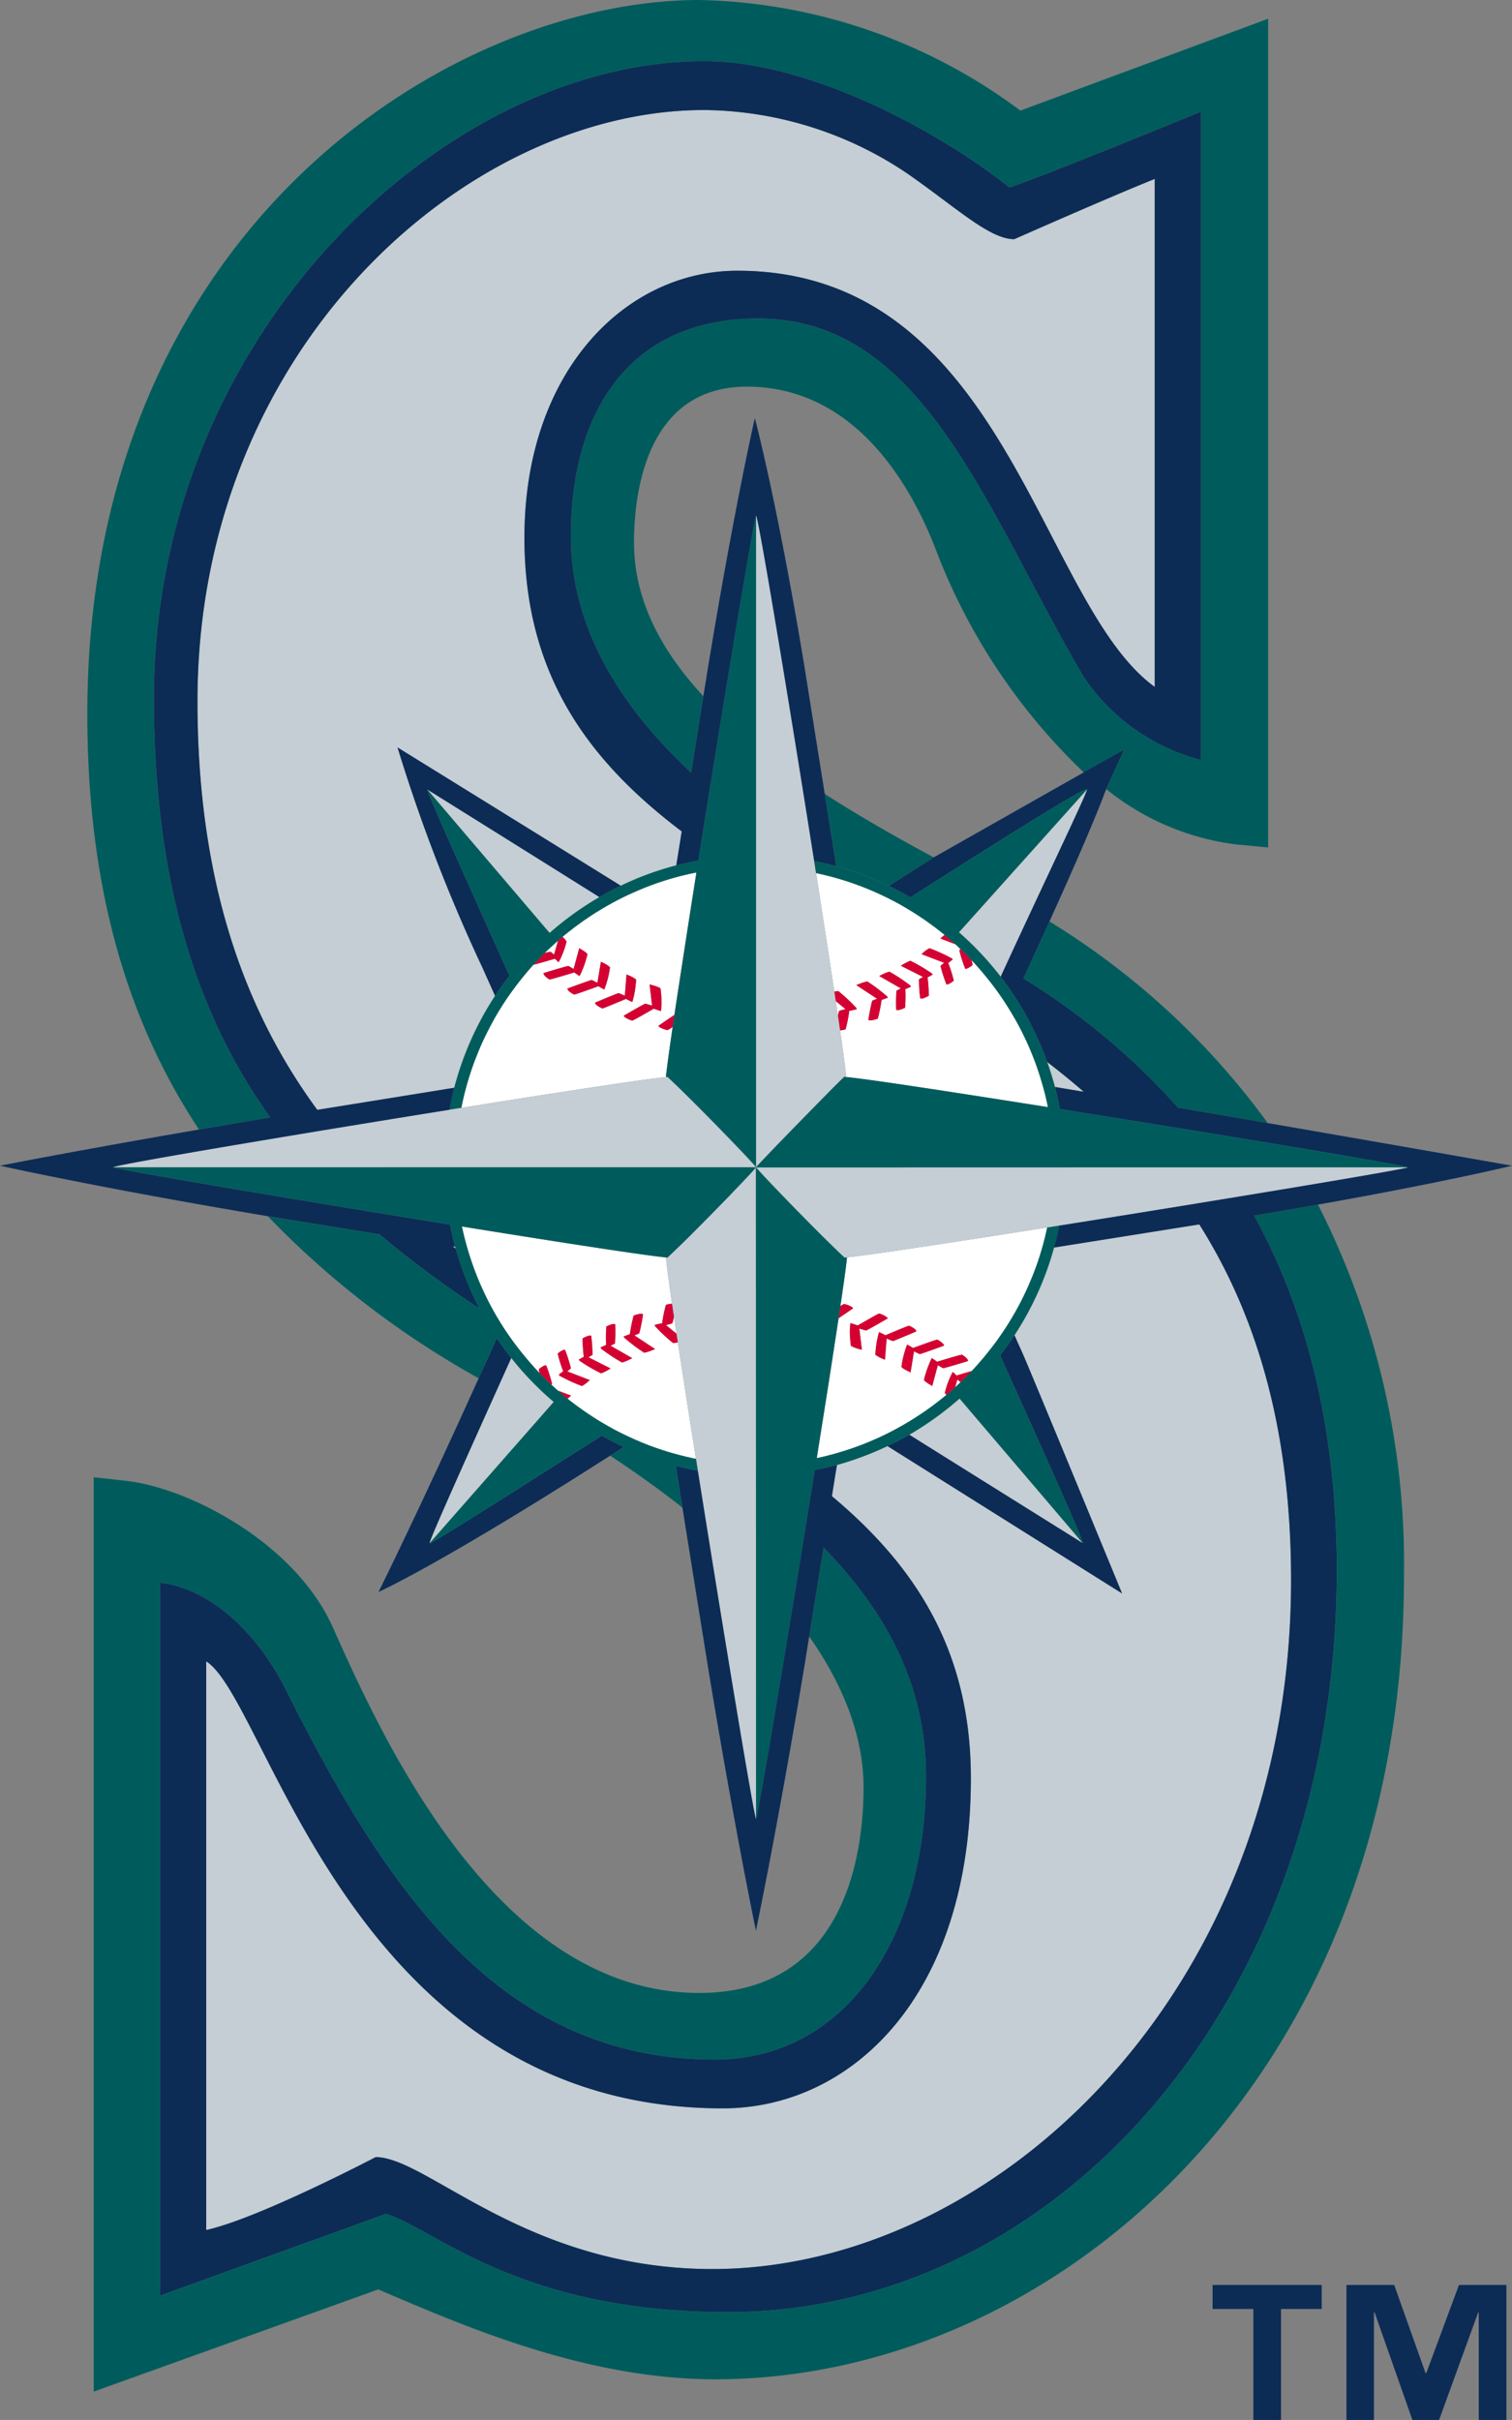 <svg xmlns="http://www.w3.org/2000/svg" viewBox="0 0 114.501 183.245"><rect x="0" y="0" width="114.501" height="183.245" fill="#808080" stroke="none"/><g data-name="Layer 2"><g data-name="Layer 1"><path d="M63.323 65.593a23.066 23.066 0 0 1 3.993 1.49l3.393-2.16c-2.734-1.475-5.563-3.07-8.253-4.808.305 1.912.61 3.838.867 5.478zm-15.213 43.43h.011a.018.018 0 0 1-.015-.007zm-1.703-.839l.005.009c-.005-.009-.01-.009-.018-.015a.02.02 0 0 0 .013.006z" fill="#005c5c"/><path d="M99.806 91.216c-1.443.256-2.99.526-4.637.799l-.198.035c3.91 7.113 6.258 15.899 6.258 26.835 0 32.902-21.376 56.19-46.109 56.19-15.85 0-22.047-6.244-25.89-7.441l-17.111 6.194v-53.98c4.098.48 7.581 4.203 9.498 8.044 7.6 15.178 16.214 28.065 32.542 28.065 9.61 0 15.97-8.854 15.97-21.456 0-7.004-3.131-12.574-7.758-17.318-.042.259-.084.522-.128.78-.368 2.266-.713 4.418-.964 5.956 2.709 3.865 4.115 7.716 4.115 11.44 0 4.676-1.209 15.551-12.435 15.551-15.363 0-24.05-19.404-27.758-27.694-2.872-6.412-10.936-10.56-15.65-11.084l-2.456-.273v69.238s20.055-7.197 21.548-7.736l1.013.432c5.963 2.536 14.966 6.373 24.503 6.373 25.637 0 52.16-22.742 52.16-60.799a59.876 59.876 0 0 0-6.513-28.15zm-61.765 9.169l-.003-.007zm41.432-30.61a281.41 281.41 0 0 1-1.167 2.554s-.278.598-.686 1.502c-.039.079-.077.17-.12.263a52.465 52.465 0 0 1 11.713 9.783c.077.014.149.024.222.036 2.183.374 4.405.751 6.568 1.128a57.673 57.673 0 0 0-16.53-15.266zm-2.2-61.4A42.05 42.05 0 0 0 52.96 0C34.268 0 6.613 17.18 6.613 54.059c0 12.478 2.71 22.784 8.455 31.472 1.49-.256 3.084-.526 4.766-.808.211-.034.416-.072.633-.108-5.382-7.523-8.81-17.431-8.81-31.762 0-27.61 22.09-48.226 41.664-48.226 8.044 0 17.847 5.369 23.125 9.57 3.117-1.056 14.5-5.738 14.5-5.738V57.54a15.3 15.3 0 0 1-8.928-6.365c-7.443-12.728-12.12-27.06-24.616-27.06-9.609 0-14.17 6.89-14.17 16.493 0 6.703 3.494 12.668 9.108 17.898.022-.144.04-.281.068-.42.33-2.065.638-3.978.856-5.366-3.178-3.428-5.252-7.277-5.252-11.631 0-3.55.834-11.809 8.546-11.809 8.421 0 12.638 7.885 14.404 12.587a45.911 45.911 0 0 0 11.124 16.635l3.047-1.75-1.366 2.996c0 .003.022-.057 0 0a19.453 19.453 0 0 0 9.847 4.193l2.42.231V1.42s-16.9 6.261-18.76 6.956z" fill="#005c5c"/><path d="M46.218 68.456l-.009.005.015-.009zm20.12 40.5l.003-.001-.008.001z" fill="#c4ced4"/><path d="M73.523 134.655c0 16.52-9.082 24.994-18.785 24.994-28.167 0-34.435-30.917-39.122-33.847v43.059c3.954-.865 12.833-5.52 12.833-5.52 3.91 0 11.422 8.476 25.504 8.476 21.29 0 43.817-20.868 43.817-52.165 0-11.616-2.71-20.221-6.949-26.938-2.96.473-7.386 1.18-11 1.752a23.292 23.292 0 0 1-2.998 6.637c.343.775.577 1.288.577 1.288.59 1.312 7.574 18.27 7.574 18.27s-11.588-7.282-17.767-11.16a23.994 23.994 0 0 1-3.824 1.43c-.125.732-.249 1.533-.383 2.363 6.244 5.23 10.523 11.61 10.523 21.36z" fill="#c4ced4"/><path fill="#c4ced4" d="M75.336 101.733v-.002l-.003.005.003-.003zm-40.869-7.338c-.063-.003-.127-.02-.192-.03.08.064.162.13.24.19-.014-.05-.033-.104-.048-.16zm2.066-21.125a125.42 125.42 0 0 1-6.428-16.672s10.777 6.666 16.908 10.472a23.056 23.056 0 0 1 4.2-1.542c.132-.805.27-1.673.412-2.572-6.981-5.286-11.911-11.78-11.911-22.24 0-12.609 7.664-20.216 16.121-20.216 20.337 0 22.816 25.155 31.611 31.515V13.55c-3.324 1.327-10.637 4.562-10.637 4.562-1.883 0-4.386-2.394-8.134-4.997A27.945 27.945 0 0 0 53.33 8.332c-17.996 0-38.375 18.038-38.375 44.767 0 13.788 3.63 23.531 9.074 30.942 2.804-.452 6.92-1.115 10.374-1.674a23.436 23.436 0 0 1 3.089-6.957c-.554-1.24-.958-2.14-.958-2.14zm27.001 36.717h.003-.006.003zm16.352-27.68l2.182.363q-1.359-1.178-2.771-2.26c.22.621.422 1.25.59 1.897zm-44.553-.091v.006-.007.001z"/><path d="M42.178 71.305a26.498 26.498 0 0 0 .079-.069.977.977 0 0 1-.079.069z" fill="#c4ced4"/><path fill="#0c2c56" d="M91.826 174.842h3.088v8.403h2.095v-8.403h3.082v-1.821h-8.265v1.821zm16.183 4.857h-.054l-2.375-6.678h-3.616v10.224h2.083v-8.143h.05l2.862 8.143h2.019l2.962-8.143h.043v8.143h2.095v-10.224h-3.593l-2.476 6.678z"/><path d="M50.94 77.763a3.46 3.46 0 0 1-.387.241 1.938 1.938 0 0 1-.62-.235l-.012-.002.005-.004a.173.173 0 0 1-.064-.088s.768-.533 1.21-.824c.211-1.418.47-3.075.747-4.883.281-1.838.596-3.834.919-5.901-.566.11-1.123.24-1.674.395a22.056 22.056 0 0 0-3.174 1.157c-.567.25-1.127.532-1.666.833l-.015.009a20.54 20.54 0 0 0-.91.532c-.017.012-.04.023-.06.035-.275.173-.546.348-.816.533-.035.025-.079.053-.12.081-.243.166-.483.345-.722.52-.055.041-.11.08-.162.122-.277.214-.554.43-.826.658a1.448 1.448 0 0 1 .312.351 6.508 6.508 0 0 1-.6 1.57s-.166-.142-.281-.267c-.19.052-1.203.36-1.632.458-.246.273-.487.556-.72.84a.189.189 0 0 0-.025.031c-.226.276-.449.562-.663.852q-.573.761-1.072 1.565c-.262.412-.502.839-.728 1.266a2.71 2.71 0 0 0-.112.212c-.231.442-.452.89-.65 1.343a.03.03 0 0 1-.011.025c-.206.477-.399.96-.578 1.45a.084.084 0 0 1-.018.048c-.176.503-.34 1.015-.482 1.529v.008a21.462 21.462 0 0 0-.395 1.66l-.003.008c2.72-.439 5.316-.85 7.588-1.196 3.944-.61 6.924-1.044 7.91-1.133.005-.132.025-.31.053-.516.086-.713.245-1.843.454-3.283zm-9.328-3.594s-.477-.281-.452-.485c0 0 1.796-.55 1.894-.54l.386.227.387-1.433.037-.136.12.07s.456.26.503.385a7.53 7.53 0 0 1-.595 1.651 3.7 3.7 0 0 1-.403-.274c-.109.036-1.788.545-1.877.535zm1.36.685s1.754-.651 1.846-.646l.422.209.243-1.445.023-.145.137.063a2.243 2.243 0 0 1 .551.353 7.175 7.175 0 0 1-.432 1.683 3.619 3.619 0 0 1-.445-.248c-.079.025-1.75.64-1.837.633 0 0-.524-.251-.508-.457zm2.09 1.071s1.708-.725 1.795-.725l.46.191.116-1.454.007-.148.139.057a2.438 2.438 0 0 1 .592.322 7.32 7.32 0 0 1-.286 1.707 3.613 3.613 0 0 1-.477-.237c-.034.013-1.703.72-1.788.726 0 0-.557-.23-.557-.439zm2.823 1.358a1.826 1.826 0 0 1-.583-.273h-.006l.006-.003a.216.216 0 0 1-.065-.097s1.55-.9 1.634-.908l.51.14-.169-1.44-.02-.161.163.047a2.594 2.594 0 0 1 .661.246 7.004 7.004 0 0 1 .042 1.724 4.8 4.8 0 0 1-.55-.179c-.028.02-1.541.896-1.623.904z" fill="#fff"/><path d="M41.959 72.283l.298-1.047c-.348.303-.683.611-1.013.933a2.481 2.481 0 0 1 .445-.102zm-6.976 20.59v.002c.117.566.258 1.127.42 1.676a22.484 22.484 0 0 0 2.635 5.827l.003.007q.505.796 1.08 1.545c.255.337.523.668.794.988.03.037.055.07.085.102.283.333.573.653.877.966a.933.933 0 0 1-.07-.31s.385-.328.554-.284a10.329 10.329 0 0 1 .447 1.398l-.057.056c.164.151.329.307.502.456l.998.38-.145.12s-.056.05-.131.11c.261.207.529.408.795.609.047.025.084.058.127.085.238.17.474.34.72.502.027.015.052.035.079.048.263.178.53.347.802.511a.068.068 0 0 1 .03.019c.284.164.578.338.866.492.008.006.013.006.018.015.554.296 1.118.566 1.694.823a.018.018 0 0 0 .015.007 22.074 22.074 0 0 0 2.906 1.04c.551.152 1.109.293 1.678.406-.318-2.007-.622-3.928-.893-5.703-.17-1.103-.333-2.154-.48-3.122a1.309 1.309 0 0 1-.365.05 12.117 12.117 0 0 1-1.316-1.227l-.043-.028.013-.009a.177.177 0 0 1-.042-.103s.363-.096.568-.126a9.048 9.048 0 0 1 .286-1.398 2.292 2.292 0 0 1 .46-.084c-.135-.952-.25-1.75-.331-2.378l-.015.016a.34.34 0 0 0 .013-.043 23.779 23.779 0 0 1-.127-1.099c-.981-.091-3.914-.522-7.801-1.126a1311.94 1311.94 0 0 1-7.65-1.216zm8.252 10.741l-.277.23 1.711.661-.142.115a2.2 2.2 0 0 1-.457.332 12.487 12.487 0 0 1-1.677-.768l-.007-.004v-.001c-.037-.032-.064-.06-.067-.082a3.841 3.841 0 0 1 .334-.263 9.267 9.267 0 0 1-.421-1.34s.386-.33.557-.281a11.555 11.555 0 0 1 .446 1.401zm4.462-2.578a12.145 12.145 0 0 1 .287-1.416s.56-.221.713-.1a13.243 13.243 0 0 1-.29 1.454l-.368.143 1.569 1.036-.195.082a3.491 3.491 0 0 1-.63.196 12.774 12.774 0 0 1-1.469-1.105l-.038-.027.01-.003a.207.207 0 0 1-.054-.096s.273-.11.465-.164zm-1.779-.59s.509-.263.671-.173a13.997 13.997 0 0 1-.015 1.46l-.335.169 1.643.942-.188.092a2.953 2.953 0 0 1-.589.235 13.28 13.28 0 0 1-1.53-1.006l-.049-.029.01-.007a.203.203 0 0 1-.056-.093s.239-.12.421-.191a10.001 10.001 0 0 1 .017-1.4zm-1.147.702a11.517 11.517 0 0 1 .095 1.45l-.302.178 1.675.847-.167.102a3.183 3.183 0 0 1-.552.268 12.148 12.148 0 0 1-1.606-.938l-.028-.012.011-.001c-.036-.039-.061-.069-.061-.094 0 0 .214-.125.374-.203a12.38 12.38 0 0 1-.092-1.4s.49-.28.653-.197z" fill="#fff"/><path d="M50.433 100.34l.802.654c-.07-.46-.134-.904-.196-1.317a2.448 2.448 0 0 1-.137.537zm13.707-5.131c-.017.154-.031.355-.065.603-.087.7-.238 1.76-.436 3.093.146-.092.25-.157.273-.165a1.769 1.769 0 0 1 .613.239l.007.002h-.004a.17.17 0 0 1 .07.092s-.649.447-1.094.745c-.216 1.44-.479 3.128-.762 4.975-.277 1.753-.579 3.651-.892 5.621h.002c.57-.12 1.131-.264 1.679-.427l.006-.003a21.818 21.818 0 0 0 2.796-1.028l.008-.001a22.949 22.949 0 0 0 2.627-1.39l.042-.025c.278-.17.556-.352.829-.536a1.341 1.341 0 0 1 .117-.08c.248-.169.492-.345.737-.526.048-.04.103-.078.153-.117.28-.216.56-.435.83-.66a.514.514 0 0 1-.125-.157 6.448 6.448 0 0 1 .601-1.58s.168.145.286.273c.14-.04.688-.21 1.147-.338.302-.315.586-.643.866-.975.033-.038.062-.077.092-.108q.41-.495.785-1l.008-.005c.374-.509.73-1.03 1.065-1.567a22.635 22.635 0 0 0 1.418-2.665c.003-.01.01-.018.01-.022.196-.443.38-.885.55-1.339a.445.445 0 0 1 .036-.094c.169-.467.33-.942.467-1.426.162-.548.301-1.106.422-1.669v-.003a2506.8 2506.8 0 0 1-7.396 1.153c-3.829.586-6.733 1.008-7.768 1.11zm1.128 7l-.164-.044a2.701 2.701 0 0 1-.663-.25 7.018 7.018 0 0 1-.043-1.726 4.853 4.853 0 0 1 .55.18c.048-.022 1.54-.893 1.62-.906a1.68 1.68 0 0 1 .587.28h.007a.18.18 0 0 1 .057.095s-1.547.897-1.632.91l-.511-.14zm2.34-.66l-.465-.19-.127 1.602-.137-.056a2.512 2.512 0 0 1-.593-.325 7.827 7.827 0 0 1 .281-1.708 4.394 4.394 0 0 1 .484.238c.049-.018 1.703-.725 1.79-.725 0 0 .55.226.55.432 0 0-1.704.732-1.782.732zm2.038.987l-.432-.21-.26 1.598-.131-.067s-.496-.234-.558-.357a7.364 7.364 0 0 1 .43-1.684 3.659 3.659 0 0 1 .442.256c.1-.031 1.755-.642 1.838-.636a1.614 1.614 0 0 1 .469.347l.005.003h-.002a.25.25 0 0 1 .042.11s-1.76.642-1.843.64zm3.658.526s-1.813.557-1.898.542l-.385-.227-.426 1.575-.122-.075s-.45-.262-.506-.384a8.21 8.21 0 0 1 .593-1.655 3.487 3.487 0 0 1 .402.277c.13-.04 1.801-.549 1.888-.535 0 0 .476.28.454.482z" fill="#fff"/><path d="M72.335 105.049c.139-.127.27-.256.406-.387l-.244-.199zm-9.631-33.106c.17 1.111.326 2.173.48 3.15a1.016 1.016 0 0 1 .307-.041 13.037 13.037 0 0 1 1.312 1.221l.047.04-.015.004a.187.187 0 0 1 .045.102s-.365.097-.568.127a9.946 9.946 0 0 1-.279 1.402 4.106 4.106 0 0 1-.417.078c.137.95.25 1.75.33 2.38.065.5.112.895.137 1.15 1.005.093 3.9.512 7.731 1.1 2.253.346 4.833.75 7.543 1.178-.053-.288-.123-.575-.19-.86a18.38 18.38 0 0 0-.22-.82 22.227 22.227 0 0 0-2.514-5.721 22.207 22.207 0 0 0-1.865-2.6c-.042-.05-.084-.1-.122-.15a22.72 22.72 0 0 0-.884-.992 1.864 1.864 0 0 1 .092.382s-.387.326-.56.283a10.887 10.887 0 0 1-.448-1.4l.095-.082c-.13-.127-.254-.251-.388-.372l-1.138-.436.137-.123s.085-.07.184-.147a21.566 21.566 0 0 0-.797-.626c-.031-.025-.067-.049-.1-.074a32.217 32.217 0 0 0-.74-.529.44.44 0 0 1-.044-.028 25.553 25.553 0 0 0-1.727-1.067 23.7 23.7 0 0 0-1.674-.84 22.521 22.521 0 0 0-2.975-1.1h-.003v-.002q-.827-.24-1.676-.417l.904 5.83zm4.058 3.77a13.756 13.756 0 0 1-.283 1.418s-.57.219-.718.1a14.648 14.648 0 0 1 .29-1.46l.366-.145-1.574-1.035.205-.077a3.404 3.404 0 0 1 .629-.198 13.085 13.085 0 0 1 1.465 1.102l.04.027-.012.007c.034.04.059.076.055.1 0 0-.27.105-.463.16zm1.778.59s-.514.268-.672.165a12.936 12.936 0 0 1 .019-1.448l.331-.175-1.637-.94.18-.092a3.497 3.497 0 0 1 .593-.236 13.324 13.324 0 0 1 1.539 1.014l.044.022-.012.005c.033.043.058.075.058.099 0 0-.247.115-.423.182a10.424 10.424 0 0 1-.02 1.405zm1.794-.9s-.479.283-.648.194a10.63 10.63 0 0 1-.093-1.441l.306-.181-1.68-.847.173-.105a3.31 3.31 0 0 1 .548-.272 12.755 12.755 0 0 1 1.612.948l.015.01-.007.003c.035.032.067.064.067.086 0 0-.219.13-.385.209a10.722 10.722 0 0 1 .092 1.396zm1.733-2.837l.007.003v.001c.04.032.067.057.072.077a3.362 3.362 0 0 1-.34.268 10.185 10.185 0 0 1 .423 1.343s-.385.323-.557.281a10.843 10.843 0 0 1-.45-1.397l.272-.238-1.707-.655.14-.127a2.105 2.105 0 0 1 .466-.32 12.804 12.804 0 0 1 1.674.764z" fill="#fff"/><path d="M64.026 76.41l-.738-.605c.055.387.116.76.17 1.118a1.58 1.58 0 0 1 .101-.388z" fill="#fff"/><path d="M72.152 103.884a6.448 6.448 0 0 0-.6 1.58.514.514 0 0 0 .123.158c.052-.044.102-.09.156-.134l.202-.181a.576.576 0 0 0 .077-.062c.076-.064.151-.126.225-.196l.162-.586.244.2c.084-.076.163-.155.247-.233l.303-.297.294-.314c-.459.128-1.007.298-1.147.338a4.182 4.182 0 0 0-.286-.273zm-1.592-1.046a8.21 8.21 0 0 0-.593 1.655c.056.122.506.384.506.384l.122.075.426-1.575.385.227c.085.015 1.898-.542 1.898-.542.022-.203-.454-.482-.454-.482-.087-.013-1.757.495-1.888.535a3.487 3.487 0 0 0-.402-.277zm.888-1.052h.001l-.005-.003a1.614 1.614 0 0 0-.469-.347c-.083-.006-1.737.605-1.838.636a3.659 3.659 0 0 0-.442-.256 7.364 7.364 0 0 0-.43 1.684c.062.123.558.357.558.357l.132.067.26-1.597.431.21c.084.001 1.843-.642 1.843-.642a.25.25 0 0 0-.041-.109zm-2.608-1.401c-.086 0-1.74.707-1.789.725a4.394 4.394 0 0 0-.484-.238 7.827 7.827 0 0 0-.28 1.708 2.512 2.512 0 0 0 .592.325l.137.056.127-1.602.466.19c.079 0 1.781-.732 1.781-.732 0-.206-.55-.432-.55-.432zm-1.621-.547a.18.18 0 0 0-.057-.096h-.007a1.68 1.68 0 0 0-.588-.28c-.078.014-1.571.885-1.62.908a4.853 4.853 0 0 0-.55-.18 7.018 7.018 0 0 0 .044 1.725 2.701 2.701 0 0 0 .663.25l.164.043-.192-1.6.51.14c.086-.013 1.633-.91 1.633-.91zm-2.691-.858h.004l-.007-.001a1.769 1.769 0 0 0-.613-.24 3.608 3.608 0 0 0-.273.166c-.038.29-.087.594-.135.913.445-.298 1.095-.745 1.095-.745a.17.17 0 0 0-.07-.092zm-14.381 1.22c-.205.031-.568.127-.568.127a.177.177 0 0 0 .042.103l-.013.009.043.028a12.117 12.117 0 0 0 1.316 1.227 1.309 1.309 0 0 0 .365-.05 36.8 36.8 0 0 1-.097-.65l-.802-.654.469-.126a2.448 2.448 0 0 0 .137-.537c-.055-.332-.099-.655-.146-.958a2.292 2.292 0 0 0-.46.084 9.048 9.048 0 0 0-.286 1.398zm-2.871 1.099l.038.027a12.774 12.774 0 0 0 1.47 1.105 3.491 3.491 0 0 0 .63-.196l.194-.082-1.57-1.036.37-.143a13.243 13.243 0 0 0 .289-1.454c-.152-.121-.713.1-.713.1a12.145 12.145 0 0 0-.287 1.416c-.192.054-.465.164-.465.164a.207.207 0 0 0 .054.096zm-1.796.737a.203.203 0 0 0 .056.093l-.01.007.049.029a13.28 13.28 0 0 0 1.53 1.006 2.953 2.953 0 0 0 .59-.235l.186-.092-1.642-.942.335-.17a13.997 13.997 0 0 0 .015-1.46c-.162-.09-.671.173-.671.173a10.001 10.001 0 0 0-.017 1.4c-.182.07-.421.19-.421.19zm-1.362-.69a12.38 12.38 0 0 0 .092 1.4c-.16.077-.374.202-.374.202 0 .025.025.055.061.094l-.011.001.028.012a12.148 12.148 0 0 0 1.606.938 3.183 3.183 0 0 0 .552-.268l.167-.102-1.675-.847.303-.178a11.517 11.517 0 0 0-.096-1.45c-.164-.083-.653.198-.653.198zm-1.886 1.148a9.267 9.267 0 0 0 .421 1.34 3.841 3.841 0 0 0-.334.263c.003.023.03.05.067.082v.001l.007.004a12.487 12.487 0 0 0 1.677.768 2.2 2.2 0 0 0 .457-.331l.142-.116-1.71-.661.276-.23a11.555 11.555 0 0 0-.446-1.4c-.17-.05-.557.28-.557.28zm-.871.898c-.169-.044-.554.284-.554.284a.933.933 0 0 0 .07.31c.11.114.218.234.332.348.135.13.276.258.413.39.044.04.082.082.13.122l.056-.056a10.329 10.329 0 0 0-.447-1.398zm1.89 2.29l-.998-.38c.083.068.17.14.252.214.083.07.16.14.246.214a.18.18 0 0 1 .05.044c.059.045.12.09.174.137a2.4 2.4 0 0 0 .13-.109zm-.946-32.819a6.508 6.508 0 0 0 .6-1.57 1.448 1.448 0 0 0-.312-.352c-.112.096-.226.198-.336.295l-.298 1.047-.27-.216a2.481 2.481 0 0 0-.445.102c-.09.095-.186.187-.28.283l-.298.32c-.093.095-.186.187-.274.282.429-.098 1.441-.407 1.632-.458.115.125.281.267.281.267zm1.587 1.045a7.53 7.53 0 0 0 .595-1.65c-.047-.126-.503-.386-.503-.386l-.12-.07-.037.136-.387 1.433-.386-.226c-.097-.01-1.894.539-1.894.539-.025.204.452.485.452.485.089.01 1.768-.499 1.877-.536a3.7 3.7 0 0 0 .403.275zm1.87 1.018a7.175 7.175 0 0 0 .432-1.683 2.243 2.243 0 0 0-.55-.353l-.138-.063-.023.145-.243 1.445-.422-.21c-.092-.004-1.846.647-1.846.647-.016.206.508.457.508.457.087.007 1.758-.608 1.837-.633a3.619 3.619 0 0 0 .445.248zm2.123.949a7.32 7.32 0 0 0 .286-1.707 2.438 2.438 0 0 0-.592-.322l-.14-.057-.006.148-.115 1.454-.46-.19c-.088 0-1.795.724-1.795.724 0 .21.557.439.557.439.085-.005 1.754-.713 1.788-.727a3.613 3.613 0 0 0 .477.238zm2.131-1.041a2.594 2.594 0 0 0-.661-.246l-.162-.047.02.16.167 1.44-.509-.139c-.084.007-1.634.908-1.634.908a.216.216 0 0 0 .065.097l-.006.003h.006a1.826 1.826 0 0 0 .583.273c.082-.008 1.595-.884 1.624-.904a4.8 4.8 0 0 0 .549.18 7.004 7.004 0 0 0-.042-1.725zm-.09 2.929l-.005.004.011.002a1.938 1.938 0 0 0 .621.235 3.46 3.46 0 0 0 .387-.24c.04-.294.087-.596.132-.913-.442.291-1.21.824-1.21.824a.173.173 0 0 0 .064.088zm14.387-1.217a7.05 7.05 0 0 0 .567-.127.187.187 0 0 0-.045-.102l.015-.003-.047-.04a13.037 13.037 0 0 0-1.312-1.222 1.016 1.016 0 0 0-.307.041c.034.245.069.479.104.712l.738.606-.467.124a1.58 1.58 0 0 0-.102.388l.16 1.103a4.106 4.106 0 0 0 .416-.078 9.946 9.946 0 0 0 .28-1.402zm2.869-1.101l-.04-.027a13.085 13.085 0 0 0-1.465-1.102 3.404 3.404 0 0 0-.63.198l-.204.077 1.574 1.035-.367.145a14.648 14.648 0 0 0-.29 1.46c.15.119.719-.1.719-.1a13.756 13.756 0 0 0 .283-1.418c.192-.056.463-.16.463-.16.004-.025-.021-.061-.055-.101zm1.743-.827l.012-.005-.044-.022a13.324 13.324 0 0 0-1.539-1.014 3.497 3.497 0 0 0-.592.236l-.181.092 1.637.94-.331.175a12.936 12.936 0 0 0-.019 1.448c.158.103.672-.164.672-.164a10.424 10.424 0 0 0 .02-1.405c.176-.067.423-.182.423-.182 0-.024-.025-.056-.058-.1zm1.702-.82c0-.022-.032-.054-.067-.086l.007-.003-.015-.01a12.755 12.755 0 0 0-1.612-.948 3.31 3.31 0 0 0-.548.272l-.174.105 1.68.847-.305.18a10.63 10.63 0 0 0 .093 1.442c.17.089.648-.194.648-.194a10.722 10.722 0 0 0-.092-1.396 5.84 5.84 0 0 0 .385-.21zm-.7-1.676l-.14.127 1.707.655-.272.238a10.843 10.843 0 0 0 .45 1.397c.172.042.557-.281.557-.281a10.185 10.185 0 0 0-.423-1.343 3.362 3.362 0 0 0 .34-.267c-.006-.02-.032-.046-.072-.078v-.001l-.007-.003a12.804 12.804 0 0 0-1.674-.764 2.105 2.105 0 0 0-.466.32zm3.168 1.234c.172.043.559-.283.559-.283a1.864 1.864 0 0 0-.092-.382c-.12-.122-.233-.248-.354-.366-.1-.108-.214-.212-.33-.32a2.678 2.678 0 0 0-.137-.131l-.095.082a10.887 10.887 0 0 0 .449 1.4zm-1.88-2.29l1.138.436a12.311 12.311 0 0 0-.304-.262c-.06-.05-.118-.104-.175-.155-.06-.051-.119-.1-.176-.15-.056-.047-.107-.095-.162-.139a9.506 9.506 0 0 0-.184.147z" fill="#d50032"/><path d="M50.562 96.34a.153.153 0 0 0-.002-.026.34.34 0 0 1-.013.043zM36.533 73.27l.958 2.14c.346-.524.706-1.025 1.091-1.524-3.157-7.012-6.324-14.048-6.214-14.09 0 0 6.562 4.094 13.02 8.14a20.342 20.342 0 0 1 1.625-.866 16703.13 16703.13 0 0 0-16.908-10.472 125.42 125.42 0 0 0 6.428 16.672zm45.457 43.571s-6.491-4.053-13.124-8.204c-.54.308-1.093.592-1.659.863 6.179 3.88 17.767 11.161 17.767 11.161s-6.984-16.958-7.574-18.27c0 0-.234-.513-.577-1.288a21.466 21.466 0 0 1-1.086 1.527c3.24 7.202 6.38 14.166 6.254 14.211z" fill="#0c2c56"/><path d="M41.622 70.65a23.404 23.404 0 0 1 3.765-2.713 9043.15 9043.15 0 0 0-13.019-8.141zm30.996-.053a23.425 23.425 0 0 1 3.162 3.366c3.164-6.892 6.56-13.924 6.545-14.194zm-30.681 35.56a23.32 23.32 0 0 1-3.22-3.334c-3.168 7.044-6.3 13.993-6.183 14.036zm30.729-.257a24.093 24.093 0 0 1-3.8 2.737c6.633 4.151 13.125 8.204 13.125 8.204z" fill="#c4ced4"/><path d="M63.93 81.542c-.192.176-.8.785-1.565 1.565-1.911 1.934-4.85 4.955-5.11 5.282-.176.22-.805.897-1.632 1.75.827-.853 1.456-1.53 1.632-1.75.244-.302 3.192-3.34 5.11-5.282a75.63 75.63 0 0 1 1.566-1.565z" fill="#fff"/><path d="M57.243 88.402a.834.834 0 0 1 .082.069c-.02-.024-.047-.052-.059-.069z" fill="#fff"/><path d="M63.93 81.542c.044.001.096.008.153.013a40.51 40.51 0 0 0-.137-1.15c-.08-.63-.193-1.43-.33-2.379-.048-.351-.104-.72-.159-1.103-.053-.358-.114-.732-.169-1.118-.035-.233-.07-.467-.104-.712-.154-.977-.31-2.039-.48-3.15l-.904-5.83c-.047-.302-.099-.604-.143-.912-1.903-12.058-4.245-26.219-4.402-26.16v49.348c.26-.327 3.199-3.348 5.11-5.282a67.44 67.44 0 0 1 1.566-1.565z" fill="#c4ced4"/><path d="M34.938 83.882c.11-.56.241-1.112.395-1.659v-.008c.142-.514.306-1.026.482-1.529a.084.084 0 0 0 .018-.048c.18-.49.372-.973.578-1.45a.03.03 0 0 0 .01-.025c.2-.454.42-.9.651-1.343.034-.072.07-.14.112-.212.226-.427.466-.854.728-1.266q.498-.806 1.072-1.565c.214-.29.437-.576.663-.852a.189.189 0 0 1 .025-.032c.233-.283.474-.566.72-.839.088-.095.18-.187.274-.283.098-.105.198-.21.298-.32.094-.095.19-.187.28-.282.305-.297.616-.583.934-.864a.977.977 0 0 0 .079-.069c.11-.097.224-.199.336-.294.272-.228.55-.444.826-.658.051-.042.107-.08.162-.122.24-.175.479-.354.721-.52.042-.028.086-.056.121-.081.27-.185.54-.36.817-.533.018-.012.042-.023.058-.035.298-.184.603-.363.911-.532l.009-.005.006-.004c.54-.3 1.099-.582 1.666-.833a22.056 22.056 0 0 1 3.174-1.157c.55-.156 1.108-.285 1.674-.395-.323 2.067-.638 4.063-.919 5.9-.278 1.809-.536 3.466-.747 4.884-.045.317-.092.62-.132.912-.21 1.44-.368 2.57-.454 3.283a5.56 5.56 0 0 0-.053.516c.035-.005.078-.01.11-.012 1.711 1.577 6.188 6.18 6.712 6.839V39.04c-.118-.022-2.458 14.085-4.376 26.12-.558.102-1.115.223-1.666.367a23.056 23.056 0 0 0-4.2 1.542 20.64 20.64 0 0 0-1.626.867 23.404 23.404 0 0 0-3.765 2.713l-9.254-10.854c-.11.042 3.057 7.078 6.214 14.09-.385.499-.745 1-1.091 1.524a23.436 23.436 0 0 0-3.089 6.957c-.14.547-.254 1.103-.358 1.664.296-.045.597-.097.89-.14z" fill="#005c5c"/><path d="M57.243 88.402l.012-.013c-.176.22-.805.897-1.632 1.75-.116.123-.237.248-.359.38-.336.342-.684.707-1.05 1.076a318.81 318.81 0 0 1-1.971 1.99 76.55 76.55 0 0 1-1.7 1.642c-.032-.005-.075-.008-.11-.012.018.245.065.623.127 1.099a.153.153 0 0 1 .002.027c.082.627.196 1.426.331 2.378.047.303.09.626.146.958.062.413.126.857.196 1.318a1400.187 1400.187 0 0 0 .577 3.772c.271 1.774.574 3.695.893 5.702.047.299.093.598.142.896 1.915 12.089 4.284 26.389 4.408 26.367z" fill="#c4ced4"/><path d="M68.866 108.637a24.093 24.093 0 0 0 3.8-2.738l9.325 10.942c.125-.045-3.013-7.01-6.254-14.211a21.46 21.46 0 0 0 1.086-1.527 23.292 23.292 0 0 0 2.998-6.637c.147-.546.281-1.104.392-1.666-.306.052-.611.097-.91.146v.003c-.12.563-.259 1.121-.421 1.669-.137.484-.298.96-.467 1.426a.445.445 0 0 0-.037.094c-.17.454-.353.896-.549 1.34 0 .003-.007.011-.01.02a22.635 22.635 0 0 1-1.418 2.666 25.148 25.148 0 0 1-1.065 1.567l-.003.005c-.256.336-.517.67-.79 1-.03.031-.059.07-.092.108-.28.332-.564.66-.866.975l-.294.314-.303.297c-.084.078-.163.157-.247.232-.137.131-.267.26-.406.387-.074.07-.15.132-.225.196a.576.576 0 0 1-.077.062 8.171 8.171 0 0 1-.202.18l-.156.135c-.27.224-.549.443-.828.66-.05.038-.106.076-.154.116-.245.181-.49.357-.737.526a1.341 1.341 0 0 0-.117.08c-.273.184-.551.365-.83.536-.016.01-.03.02-.04.025a23.04 23.04 0 0 1-2.627 1.39h-.004l-.005.001a21.818 21.818 0 0 1-2.796 1.028l-.003.003h-.003c-.548.163-1.108.307-1.68.427l.891-5.621c.283-1.847.546-3.534.762-4.975.048-.319.097-.623.136-.913.197-1.332.348-2.392.435-3.093.034-.248.048-.45.065-.603l-.177.018c-1.657-1.53-5.896-5.89-6.638-6.756a.834.834 0 0 0-.082-.069l.012 49.33c.113.022 2.51-14.319 4.45-26.412a25.67 25.67 0 0 0 1.678-.388 23.994 23.994 0 0 0 3.824-1.432c.566-.27 1.12-.555 1.659-.863z" fill="#005c5c"/><path d="M57.255 88.389c-.524-.658-5-5.262-6.712-6.839a1.327 1.327 0 0 0-.11.012c-.986.089-3.966.524-7.91 1.133-2.272.347-4.868.757-7.588 1.196-.294.043-.595.095-.891.14-11.816 1.895-25.53 4.2-25.473 4.36z" fill="#c4ced4"/><path d="M95.169 92.015c1.647-.273 3.194-.543 4.637-.799 9.63-1.707 14.695-2.945 14.695-2.945s-8.734-1.544-18.498-3.23c-2.163-.377-4.385-.754-6.568-1.129-.073-.012-.145-.021-.222-.035A52.465 52.465 0 0 0 77.5 74.094c.042-.092.08-.184.119-.263.408-.904.686-1.502.686-1.502.424-.915.809-1.76 1.167-2.554 3.485-7.666 4.294-10.023 4.294-10.026l1.366-2.997-14.424 8.171-3.393 2.16a22.47 22.47 0 0 1 1.629.869c6.473-4.145 13.235-8.39 13.38-8.183.015.27-3.381 7.302-6.545 14.194.382.494.742 1.001 1.081 1.527a23.758 23.758 0 0 1 2.436 4.92q1.41 1.082 2.77 2.26c-.744-.122-1.48-.246-2.18-.363.142.547.264 1.108.368 1.674 10.742 1.704 23.207 3.768 25.839 4.29a2.954 2.954 0 0 1 .509.12c.02.115-14.297 2.49-26.39 4.409-.11.562-.245 1.12-.392 1.666 3.615-.573 8.04-1.28 11-1.752 4.24 6.717 6.95 15.322 6.95 26.938 0 31.297-22.529 52.165-43.818 52.165-14.082 0-21.593-8.476-25.504-8.476 0 0-8.88 4.655-12.833 5.52v-43.059c4.687 2.93 10.955 33.847 39.122 33.847 9.703 0 18.785-8.475 18.785-24.994 0-9.752-4.279-16.131-10.523-21.361.134-.83.258-1.63.383-2.362-.55.149-1.11.274-1.679.388-1.94 12.093-4.336 26.434-4.45 26.412-.123.022-2.492-14.278-4.407-26.367a22.368 22.368 0 0 1-1.674-.37c.159.976.328 2.051.507 3.164.884 5.525 1.93 12.04 1.93 12.04 2.036 12.361 3.636 19.995 3.636 19.995s1.61-7.628 3.663-19.976l.37-2.299c.251-1.538.596-3.69.964-5.956.044-.258.086-.521.128-.78 4.627 4.744 7.757 10.314 7.757 17.318 0 12.602-6.36 21.456-15.969 21.456-16.328 0-24.941-12.887-32.542-28.065-1.917-3.84-5.4-7.564-9.498-8.044v53.98l17.112-6.194c3.842 1.197 10.04 7.441 25.89 7.441 24.732 0 46.108-23.288 46.108-56.19 0-10.936-2.349-19.722-6.258-26.835z" fill="#0c2c56"/><path d="M27.997 93.349c.243.042.489.08.737.12a79.685 79.685 0 0 0 7.58 5.62 23.382 23.382 0 0 1-1.798-4.533l-.241-.19c.065.01.129.026.192.03a24.206 24.206 0 0 1-.387-1.668c-11.8-1.903-25.527-4.222-25.509-4.338-.057-.159 13.657-2.464 25.473-4.359.104-.56.218-1.117.358-1.664-3.453.56-7.57 1.222-10.374 1.674-5.444-7.411-9.074-17.154-9.074-30.942 0-26.73 20.379-44.767 38.375-44.767a27.945 27.945 0 0 1 15.346 4.783c3.748 2.603 6.251 4.997 8.134 4.997 0 0 7.313-3.235 10.638-4.562v38.465C78.65 45.655 76.172 20.5 55.835 20.5c-8.457 0-16.121 7.607-16.121 20.216 0 10.46 4.93 16.954 11.91 22.24-.142.9-.279 1.766-.411 2.572.55-.144 1.108-.265 1.666-.367 1.918-12.035 4.258-26.142 4.376-26.12.157-.059 2.499 14.102 4.402 26.16.565.114 1.12.243 1.666.392-.257-1.64-.562-3.566-.867-5.478-.77-4.823-1.525-9.569-1.525-9.569-2.047-12.421-3.768-18.886-3.768-18.886s-1.517 6.55-3.55 18.892c0 0-.132.84-.35 2.17-.217 1.387-.525 3.3-.855 5.364-.028.14-.046.277-.068.42-5.614-5.23-9.109-11.194-9.109-17.897 0-9.604 4.562-16.493 14.171-16.493 12.497 0 17.173 14.332 24.616 27.06a15.3 15.3 0 0 0 8.927 6.365V8.459s-11.382 4.682-14.499 5.739c-5.278-4.202-15.081-9.57-23.125-9.57-19.573 0-41.664 20.615-41.664 48.225 0 14.33 3.428 24.24 8.81 31.762-.217.036-.422.074-.633.108-1.682.282-3.276.552-4.766.808C5.48 87.184 0 88.271 0 88.271s7.545 1.683 20.281 3.824q.259.045.513.086l7.203 1.168zm17.578 15.36c-6.52 4.145-12.982 8.26-13.041 8.15-.117-.043 3.015-6.992 6.184-14.036a23.529 23.529 0 0 1-1.098-1.497c-.477 1.056-.804 1.798-.804 1.798-.196.422-.378.827-.566 1.24-4.628 10.249-7.586 16.185-7.586 16.185s4.287-1.907 16.044-9.37c0 0 .614-.393 1.498-.952.316-.203.664-.424 1.031-.658-.562-.26-1.12-.55-1.662-.86z" fill="#0c2c56"/><path d="M52.847 111.365c-.049-.298-.095-.597-.142-.896a23.882 23.882 0 0 1-1.678-.406 22.074 22.074 0 0 1-2.906-1.04h-.012l-.003-.007a26.897 26.897 0 0 1-1.694-.823l-.005-.009a.02.02 0 0 1-.013-.006c-.288-.154-.582-.328-.866-.492a.068.068 0 0 0-.03-.019 19.176 19.176 0 0 1-.802-.51c-.027-.014-.052-.034-.079-.049a22.489 22.489 0 0 1-.72-.502c-.043-.027-.08-.06-.127-.085-.266-.201-.534-.402-.795-.61-.054-.047-.116-.092-.174-.137a.18.18 0 0 0-.05-.044c-.086-.073-.163-.144-.246-.214-.082-.074-.17-.146-.252-.214-.173-.149-.338-.305-.502-.456-.047-.04-.085-.081-.129-.122-.137-.132-.278-.26-.413-.39-.114-.114-.221-.234-.332-.348a19.056 19.056 0 0 1-.877-.966c-.03-.032-.055-.065-.085-.102-.271-.32-.54-.651-.794-.988q-.573-.75-1.08-1.545l-.003-.007a22.484 22.484 0 0 1-2.635-5.827 20.78 20.78 0 0 1-.42-1.676v-.002a1315 1315 0 0 0 7.649 1.216c3.887.604 6.82 1.035 7.801 1.126.035.004.078.007.11.012a76.642 76.642 0 0 0 1.7-1.642 328.37 328.37 0 0 0 1.972-1.99c.365-.369.713-.734 1.05-1.077.121-.13.242-.256.358-.38.827-.852 1.456-1.528 1.632-1.75L8.57 88.39c-.018.116 13.708 2.435 25.51 4.338.108.566.24 1.123.386 1.667.015.056.034.11.049.16a23.382 23.382 0 0 0 1.798 4.534 79.685 79.685 0 0 1-7.58-5.62c-.248-.04-.494-.078-.737-.12l-7.203-1.168q-.254-.04-.513-.086a67.767 67.767 0 0 0 15.97 12.27c.187-.414.37-.82.565-1.241 0 0 .327-.742.804-1.798.345.512.715 1.015 1.098 1.497a23.32 23.32 0 0 0 3.22 3.334l-9.404 10.702c.059.11 6.52-4.005 13.04-8.15.543.31 1.1.6 1.663.86-.367.234-.715.455-1.031.658q2.953 1.946 5.474 3.932c-.179-1.113-.348-2.188-.507-3.164.55.146 1.108.266 1.674.37z" fill="#005c5c"/><path d="M57.266 88.402c.012.017.039.045.059.069.742.865 4.98 5.226 6.638 6.756l.177-.018c1.035-.102 3.94-.524 7.768-1.11 2.218-.342 4.743-.737 7.396-1.154.298-.048.603-.093.909-.145 12.093-1.918 26.41-4.294 26.39-4.41z" fill="#c4ced4"/><path d="M61.657 65.201c.044.308.096.61.143.912q.848.176 1.676.417v.002h.003a22.521 22.521 0 0 1 2.975 1.1c.57.258 1.126.539 1.674.84a25.33 25.33 0 0 1 1.727 1.067.44.44 0 0 0 .044.028c.246.171.494.348.74.53.033.024.069.048.1.073.271.202.534.41.797.626.056.044.106.092.162.139.057.05.116.099.176.15.057.05.114.104.175.155.103.087.205.174.304.262.134.121.258.245.388.372.05.044.096.087.138.13.115.11.23.213.33.32.12.12.234.245.353.367.306.322.596.651.884.991.038.05.08.1.122.15a22.204 22.204 0 0 1 1.865 2.6 22.227 22.227 0 0 1 2.514 5.723c.079.27.154.545.22.82.067.284.137.57.19.859-2.71-.427-5.29-.833-7.543-1.177-3.83-.59-6.726-1.008-7.73-1.102-.058-.005-.11-.012-.153-.013a75.63 75.63 0 0 0-1.566 1.565c-1.918 1.942-4.866 4.98-5.11 5.282l-.012.013h.023l49.337-.012a2.954 2.954 0 0 0-.51-.119c-2.63-.522-15.096-2.586-25.838-4.29a23.625 23.625 0 0 0-.369-1.674 22.957 22.957 0 0 0-.589-1.897 23.758 23.758 0 0 0-2.435-4.92 22.12 22.12 0 0 0-1.082-1.527 23.425 23.425 0 0 0-3.162-3.366l9.707-10.828c-.145-.208-6.907 4.038-13.38 8.183a22.285 22.285 0 0 0-1.63-.869 23.066 23.066 0 0 0-3.992-1.49 25.24 25.24 0 0 0-1.666-.392z" fill="#005c5c"/></g></g></svg>